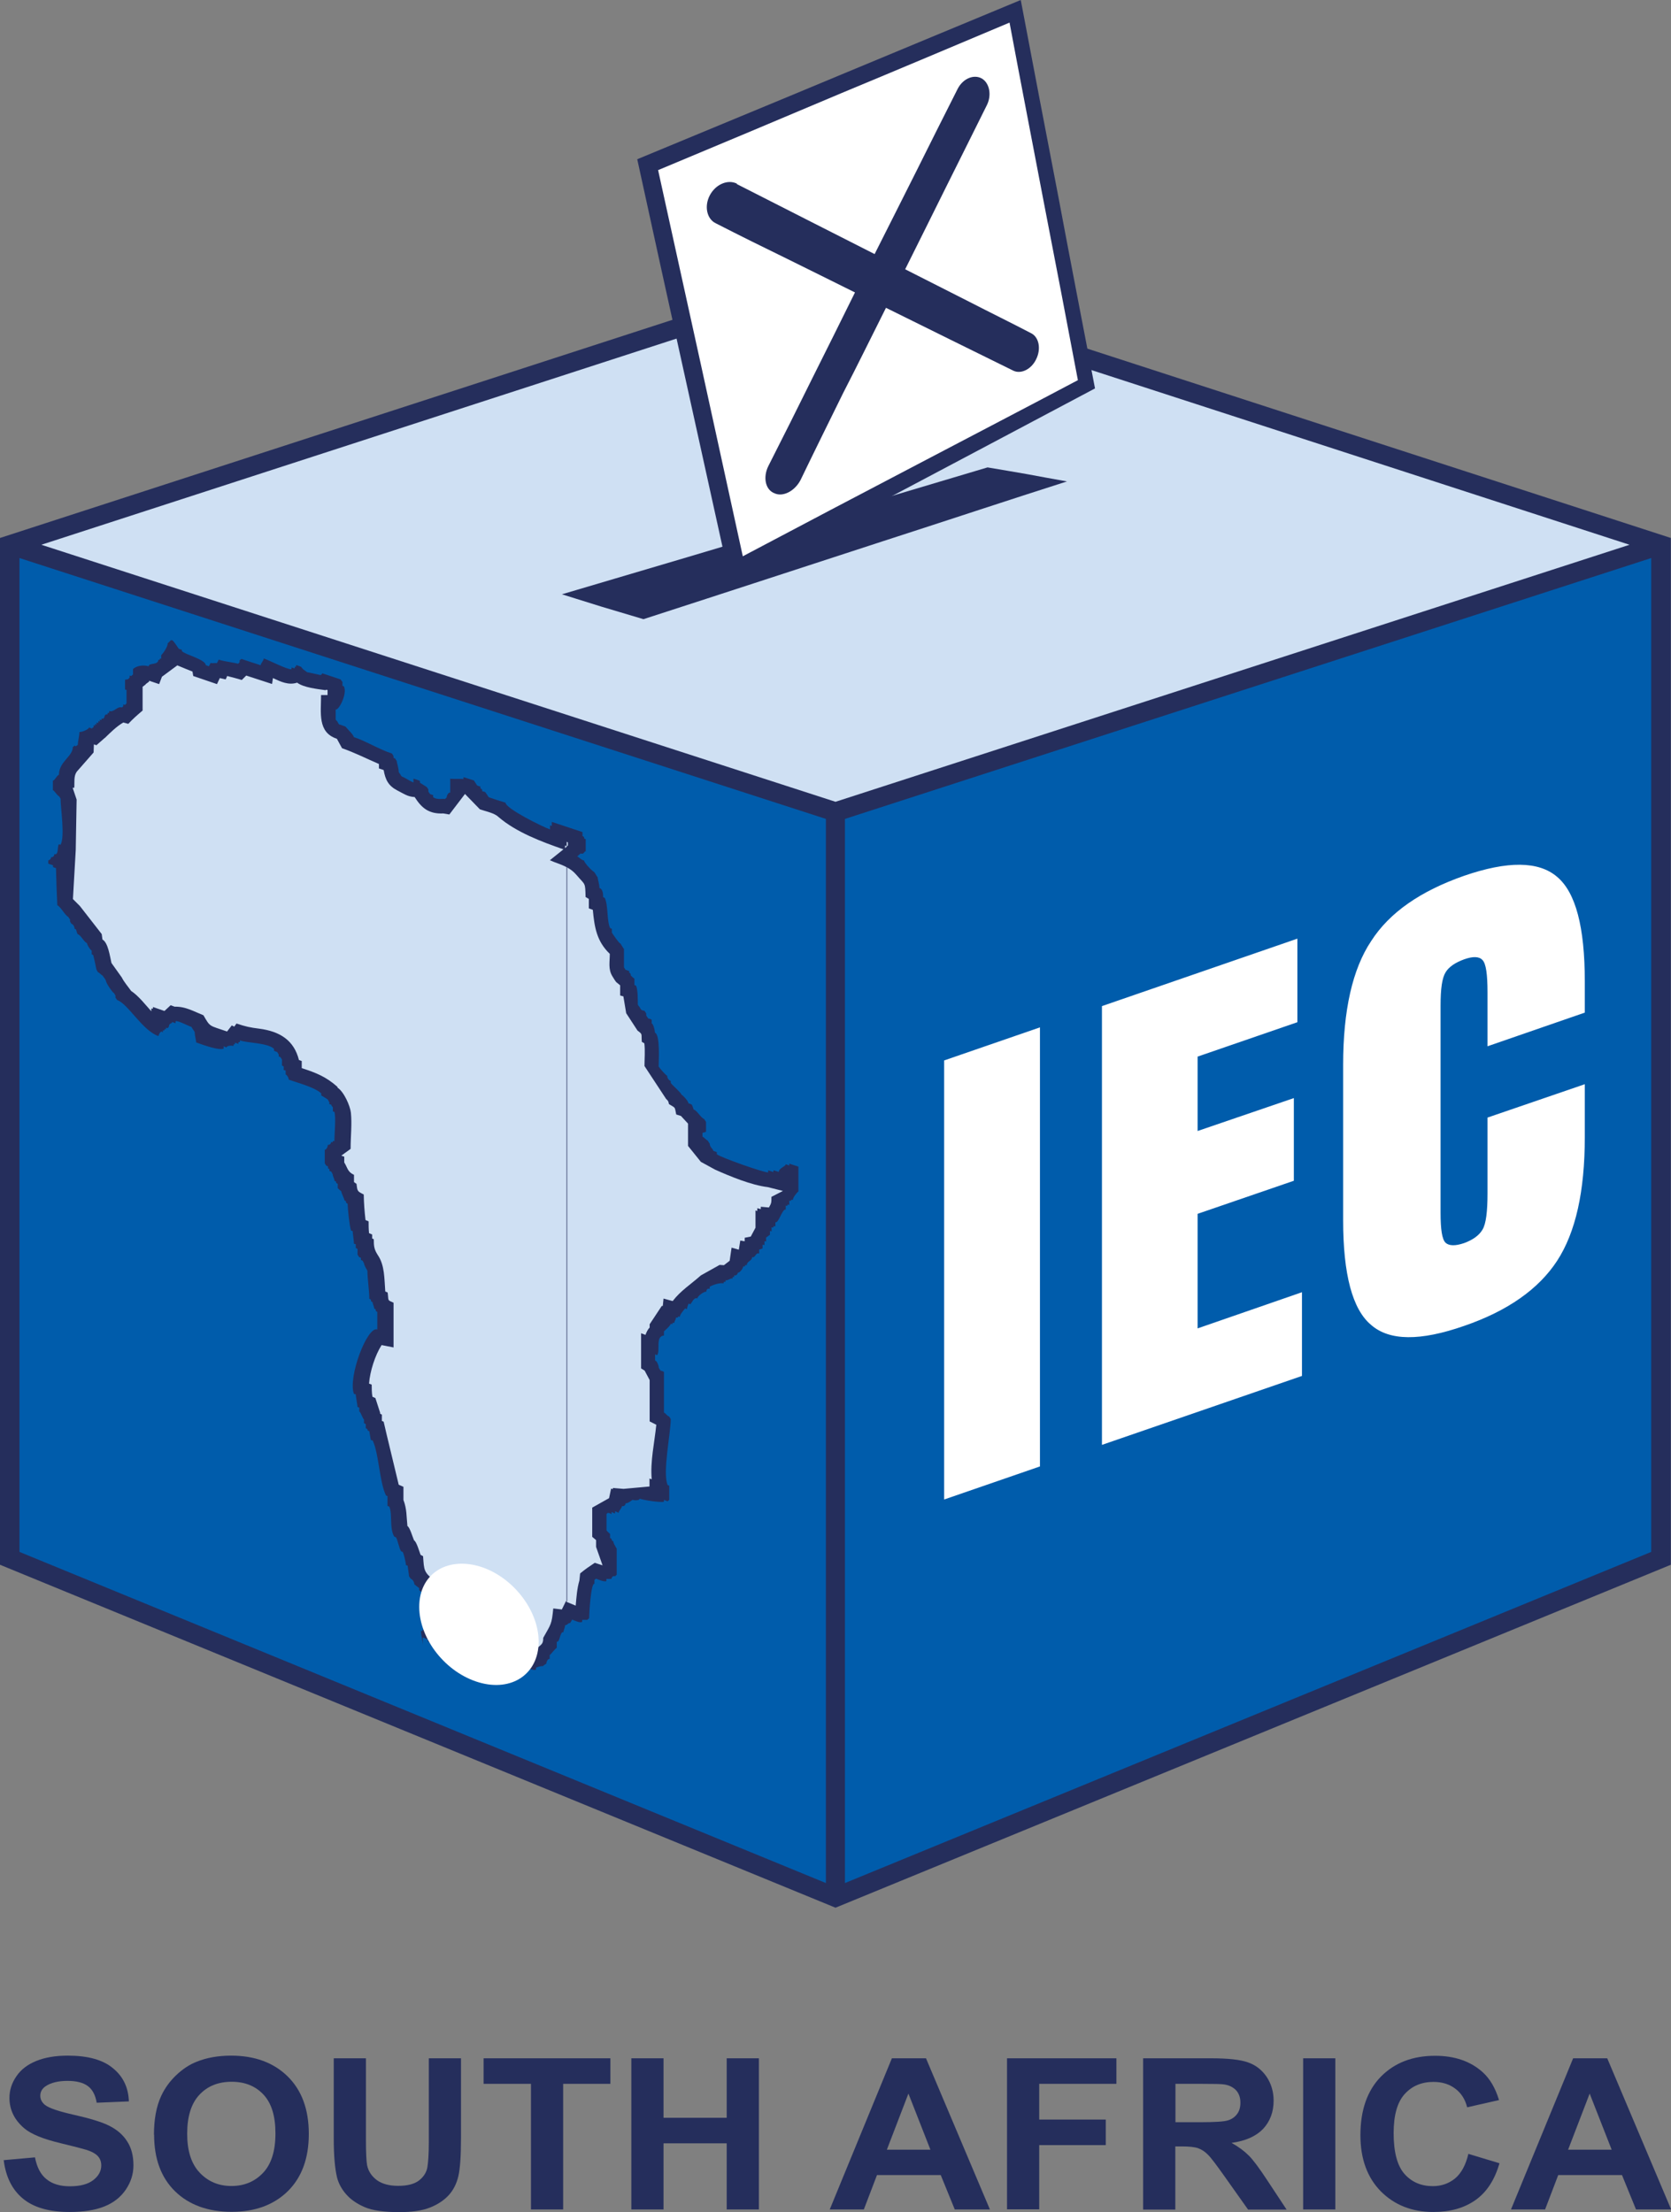 <?xml version="1.0" encoding="UTF-8"?>
<svg id="Layer_2" data-name="Layer 2" xmlns="http://www.w3.org/2000/svg" viewBox="0 0 113.2 149.84">
  <rect x="0" y="0" width="113.2" height="149.84" fill="#808080" stroke="none"/>
  <defs>
    <style>
      .cls-1 {
        fill: #005cab;
      }

      .cls-1, .cls-2, .cls-3, .cls-4 {
        stroke-width: 0px;
      }

      .cls-2 {
        fill: #cfe0f3;
      }

      .cls-3 {
        fill: #fff;
      }

      .cls-4 {
        fill: #252e5c;
      }
    </style>
  </defs>
  <g id="Layer_1-2" data-name="Layer 1">
    <g>
      <g>
        <polygon class="cls-4" points="56.6 18.08 113.19 36.44 113.19 105.99 56.6 129.22 0 105.99 0 36.44 56.6 18.08"/>
        <polygon class="cls-1" points="1.32 37.8 55.95 55.47 55.95 127.55 1.32 105.12 1.32 37.8"/>
        <polygon class="cls-1" points="111.86 37.8 57.24 55.47 57.24 127.55 111.86 105.12 111.86 37.8"/>
        <polygon class="cls-2" points="56.6 19.44 110.39 36.9 56.6 54.31 2.8 36.9 56.6 19.44"/>
        <path class="cls-4" d="M11.67,43.37c.1.05.32.4.43.56.07.05.14.06.22.08v.09c.2.24,1.62.57,1.62.96.03.01.07.01.11.03.04.03.07.03.1.04.04-.07.08-.15.12-.23.1.05.32-.01.42.02.06-.09.09-.16.12-.24.43.14.97.18,1.32.28.03-.03.06-.06.1-.1v-.13s.08-.05.12-.1c.42.15.88.29,1.31.43,0-.13.21-.32.21-.46.33.11,1.65.79,1.88.73v-.12c.06.02.13.05.22.06,0-.25.09.04.09-.22.12.03.23.07.34.12.03.04.07.1.13.16.07.06.19.13.27.2.32.06.62.13.92.2.06-.04.08-.07.12-.12.4.13.83.28,1.23.41.04.06.08.11.13.17v.27s.06,0,.1.04c.24.48-.34,1.62-.56,1.56v.68s.07.09.12.14c.03.07.07.13.1.18.16.05.31.1.45.16.12.16.56.57.56.71.68.2,1.78.86,2.58,1.11.04.06.08.11.11.18v.11s.08.04.11.05c.03.05.07.12.11.17,0,.14.13.45.13.73.02.06.06.11.09.14.04.08.07.13.13.18.2.07.54.31.78.4v-.26c.15.04.3.1.44.15v.13c.16.1.3.19.46.29.03.04.07.11.11.16v.14c.02.06.08.11.12.18.05.02.14.05.2.06v.14c.24.21.69.09.81.13.04-.04.07-.07.11-.11,0-.12.12-.36.24-.32v-.95c.11.04.77,0,.9.03v-.13c.23.07.46.14.7.22.07.11.15.22.22.34.04.02.07.02.1.04.04.02.09.03.12.03,0,.28.13.06.13.32.02.02.05.02.12.03.02,0,.06.03.09.04.09.12.15.23.23.34.38.13.76.26,1.14.37,0,.4,2.54,1.65,3.01,1.81v-.28s.06.03.12.05v-.28c.7.23,1.39.46,2.08.69v.27c.22.08,0,.15.22.21v.83c-.1-.05-.1.23-.34.14-.06.04-.09.07-.12.1-.05.04-.08.07-.12.1.12.04.24.22.47.28,0,.15.57.74.69.78.03.07.09.12.11.18.04.07.08.12.12.18,0,.14.12.46.12.72.25.07.25.48.25.62.03.01.08.03.11.05.24.49.13,1.54.36,2.04.03.02.06.03.12.05v.26c.12.18.47.71.59.75.02.05.07.11.11.18.03.05.07.13.12.17v1.25c.04.05.06.11.12.18.03,0,.07,0,.11.03.04.02.07.02.12.03,0,.27.11.05.11.31.08.09.16.16.25.22v.43s.06.02.1.04c.13.19.13,1,.13,1.29.03.06.07.11.12.16.03.07.07.14.12.19.03.02.07.04.12.05.03,0,.06,0,.11.04.04.06.06.1.1.16v.14c.06.08.09.13.14.2.02,0,.06.01.11.02.04.01.06.04.12.06v.25c.12.04.22.5.22.63.37.13.25,2,.25,2.29.12.18.47.57.58.63,0,.26.24.35.24.35v.13c.12.18.72.67.72.79.12.06.48.45.48.6.03,0,.06.01.12.03.03.02.08.03.11.06.05.1.08.2.12.32.24.07.48.56.72.65.03.07.08.12.12.19v.67c-.09.03-.16.06-.24.07v.26c.12.05.24.22.36.27.04.07.08.14.13.2,0,.26.24.36.24.49.09.04.16.05.24.09v.14c.23.21,3.24,1.27,3.48,1.23v-.14c.12.04.23.07.35.12v-.12c.12.02.24.07.37.11,0-.26.47-.37.47-.52.09.02.17.06.24.09v-.13c.21.07.41.13.62.2v1.68c-.12.09-.38.42-.38.58-.24-.08,0,.13-.24.04v.3c-.24-.11,0,.12-.24.04v.27c-.24-.07-.47.93-.7.86v.28c-.26-.08,0,.13-.26.06v.28s-.08-.03-.11-.04v.27c-.1.05-.17.14-.26.18v.28s-.07-.03-.11-.03v.27s-.09-.03-.13-.03v.25c-.06.03-.15.06-.23.08v.27c-.25-.1-.25.32-.48.24,0,.27-.36.27-.36.55-.24-.07,0,.14-.24.07,0,.14-.24.46-.37.43,0,.12-.12.22-.24.18,0,.29-.11-.05-.11.22-.12-.05-.36.17-.47.11,0,.28-.14-.04-.14.22-.24-.07-.82.13-.94.23v.14s-.23-.08-.23.2c-.13-.06-.61.3-.61.45-.24-.1-.36.29-.47.39-.06-.02-.09-.03-.12-.04-.06.11-.09.24-.12.38-.04-.02-.08-.04-.11-.06,0,0-.37.41-.37.58-.25-.11,0,.12-.25.03,0,.14-.12.25-.12.38-.24-.08,0,.15-.24.05,0,.12-.46.52-.46.52v.28c-.6.05-.23,1.01-.46,1.33-.04-.01-.09-.03-.14-.05v.41c.14.04.25.37.25.5.03.06.08.12.12.19.02,0,.08.02.12.03.03.02.08.04.11.05v2.76c.11.04.22.23.34.26.06.07.1.13.12.19,0,.95-.57,3.62-.21,4.46.03.01.06.03.11.04v.96s-.07.06-.11.1c-.11-.04-.17-.06-.25-.1v.13c-.23.06-1.3-.09-1.65-.21,0,.13-.35.13-.48.08,0,0-.35.28-.47.23,0,.14-.12.23-.24.19,0,.13-.23.32-.23.46-.07-.04-.15-.06-.24-.11v.15s-.09-.02-.12-.04c-.03-.02-.08-.04-.12-.05v.14c-.06-.05-.15-.07-.24-.09-.04.03-.08.04-.1.09v1.1c.06.08.14.15.24.24v.28c.22.08,0,.13.22.22,0,.13.12.31.23.5v1.76s-.09.08-.11.11c-.12-.05-.24.04-.24.17-.12.01-.24.01-.35.01v.14c-.13.08-.58-.11-.7-.16-.04.04-.09.06-.11.1v.25c-.24-.08-.36,2.06-.36,2.34-.05.03-.08.06-.12.1h-.35v.13c-.11.1-.45-.05-.68-.15-.05.09-.09.17-.14.24-.1-.05-.22.18-.33.13,0,.14-.12.37-.12.49-.24-.09-.24.74-.45.63v.42c-.14.09-.36.4-.48.5v.26c-.11-.04-.23.18-.23.32-.04.02-.09.06-.12.07-.04.04-.09.08-.12.1-.12-.04-.46.1-.46.1v.13c-.11.08-.45-.06-.58-.11v.14c-.18-.08-.38-.16-.58-.24v.12c-.45.11-1.5-.05-2.07-.29-.12-.17-.44-.57-.44-.72-.46-.19-1.05-.41-1.4-.28v.12h-.34v.13c-.13-.05-.33,0-.33.27-.06.03-.09.08-.11.1-.35-.15-.71-.42-.92-.79-.07-.04-.15-.05-.24-.08v-.11c-.11-.07-.2-.12-.32-.17v-.14c-.14-.05-.23-.1-.34-.13v.52c0-.25-.12-.72-.12-.97.22.09,0-.14.22-.05v-.66c-.22-.1,0-.15-.22-.24,0-.13.12-.49.22-.45v-.4s.07.05.13.06v-.55c-.06-.07-.08-.13-.13-.19-.11-.1-.22-.18-.34-.26v-.15c-.12-.09-.23-.17-.33-.26,0-.14-.11-.33-.24-.37-.04-.05-.08-.11-.12-.18,0-.13-.09-.58-.09-.71-.06-.02-.09-.03-.12-.03,0-.16-.13-.73-.21-.89-.05-.02-.09-.04-.12-.06-.13-.18-.22-.75-.35-.95-.05,0-.08-.03-.11-.04-.34-.54-.11-1.54-.34-2.04-.04,0-.08-.03-.12-.03v-.68s-.06-.01-.1-.03c-.46-.97-.46-2.74-.9-3.73-.07-.01-.09-.02-.13-.04-.03-.17-.07-.38-.1-.59-.24-.07,0-.1-.24-.2v-.28s-.08-.04-.12-.06v-.25c-.09-.05-.21-.49-.32-.55v-.25c-.05-.02-.08-.04-.12-.05,0-.12-.12-.72-.12-.86-.04,0-.06-.02-.12-.02-.43-1.11.9-4.62,1.58-4.37v-1.19c-.21-.08,0-.16-.21-.22,0-.15-.11-.31-.11-.44-.22-.08,0-.15-.22-.23,0-.53-.13-1.38-.13-1.9-.11-.18-.23-.39-.23-.51-.02-.04-.07-.09-.09-.17-.05-.01-.1-.03-.12-.06v-.13s-.07-.04-.11-.04c-.05-.07-.08-.11-.12-.18v-.39s-.08-.03-.12-.06v-.25s-.06-.03-.12-.03c0-.16-.09-.74-.09-.87-.04,0-.08-.02-.11-.03-.11-.31-.23-1.55-.23-1.82-.22-.09,0-.14-.22-.23,0-.12-.21-.47-.21-.61-.09-.07-.17-.14-.24-.21v-.3c-.22-.07,0-.12-.22-.2,0-.14-.12-.3-.12-.43-.03-.07-.07-.13-.1-.19-.05-.02-.09-.04-.12-.04v-.13s-.07-.03-.1-.05v-.14c-.05-.01-.08-.02-.12-.05-.03-.05-.07-.09-.1-.16v-.92c.1.03.21-.2.21-.33.1.03.22-.07.22-.19.22.09,0-.13.22-.05,0-.4.12-1.69,0-1.99-.02,0-.09-.03-.1-.03v-.27c-.05-.07-.09-.11-.12-.19-.05-.02-.09-.02-.12-.03v-.13c-.04-.05-.07-.11-.1-.18-.15-.11-.3-.19-.45-.28v-.14c-.44-.42-1.65-.73-2.2-.93,0-.13-.12-.32-.21-.35v-.27c-.05-.01-.09-.03-.13-.03v-.23c-.03-.05-.09-.05-.12-.08v-.4s-.06-.11-.1-.16c-.03-.03-.09-.04-.12-.05v-.13c-.03-.06-.07-.12-.1-.17-.09-.03-.16-.06-.22-.09v-.13c-.45-.42-1.88-.39-2.3-.57,0,.27-.12-.04-.12.24-.04-.03-.1-.03-.12-.06-.05,0-.07,0-.1-.03,0,.27-.1-.04-.1.23-.13-.04-.47-.03-.47.1-.06-.02-.13-.04-.2-.09v.17c-.33.13-1.3-.22-1.86-.42,0-.14-.1-.43-.1-.7-.06-.12-.16-.22-.22-.35-.22-.07-.99-.48-1.08-.38v.13c-.07-.03-.16-.05-.22-.09,0,.13-.23.06-.23.32-.02.04-.06.07-.09.1-.04,0-.09-.03-.11-.03v.11s-.08,0-.1-.02v.09s-.08.02-.11,0v.13s-.08-.03-.11-.06c-.03.05-.07.07-.1.1-.03.07-.07.15-.09.22-1.09-.38-2.05-2.18-2.79-2.44-.05-.07-.09-.11-.12-.17v-.14c-.03-.06-.07-.11-.1-.16-.11-.05-.55-.7-.55-.85-.02-.06-.06-.12-.1-.17-.05-.05-.08-.11-.12-.17-.1-.04-.2-.19-.32-.23-.03-.07-.07-.11-.1-.18-.07-.33-.13-.66-.22-.98-.04-.02-.07-.03-.1-.06v-.24c-.1-.05-.32-.39-.32-.51-.21-.07-.41-.55-.64-.61-.04-.1-.07-.19-.1-.31-.03-.01-.06-.03-.1-.05,0,0,0-.25-.21-.34-.04-.04-.08-.11-.1-.17v-.13c-.05-.05-.09-.1-.12-.17-.2-.07-.52-.7-.74-.78-.04-.83-.07-1.68-.09-2.52-.07-.02-.15-.04-.2-.07v-.12c-.12-.04-.22-.08-.32-.11v-.23c.09,0,.19-.1.19-.21.12.02.22-.07.22-.21.31.12.19-.58.31-.66.03.01.07.01.11.03.31-.55,0-2.49,0-3.12-.04-.08-.07-.13-.11-.17-.12-.05-.31-.38-.41-.41v-.65c.1.04.3-.4.41-.38,0-.91.94-1.24.94-1.89.05-.03.09-.06.12-.1.04.03.07.05.1.05.03-.05.06-.06.12-.09,0-.25.11-.62.11-.88.11.03.64-.17.64-.3.03,0,.06.01.1.03.03,0,.06.02.1.04.03-.04.06-.07.12-.1v-.13s.07.04.1.04v-.12s.06.02.1.04v-.14s.07.01.12.04v-.15s.07.05.1.05v-.14s.07.03.12.03v-.11s.05.01.09.04c.02-.04.07-.06.1-.1,0-.15.1-.25.21-.2,0-.26.12.05.12-.24.32.11.54-.34.85-.24.03-.01.07-.04.1-.09v-.12s.07.02.12.04c.02-.04.07-.07.1-.11v-.91s-.06-.02-.1-.02v-.67c.07-.01.14-.02.21-.04.05-.04.06-.07.1-.11v-.13s.08.02.11.03c.04-.03.06-.06.12-.1v-.37c.2-.2.64-.31,1.06-.19,0-.26.66-.05.66-.45.19.07,0-.13.19-.06v-.24c.11-.11.44-.54.44-.81.07-.06.15-.13.22-.21"/>
        <path class="cls-2" d="M38.38,58.74c-.34-.19-.73-.29-1.13-.47l.92-.74c-1.47-.51-3.19-1.15-4.4-2.19-.29-.28-.87-.38-1.26-.52l-1.01-1.04-1.06,1.39-.41-.07c-.96.04-1.45-.34-1.94-1.11-.5-.03-.74-.23-1.16-.44-.62-.32-.82-.72-.94-1.39l-.32-.11v-.3c-.86-.37-1.62-.76-2.5-1.07l-.35-.64c-1.32-.43-1.07-1.76-1.07-2.96h.44v-.34l-.09-.02-.05.03c-.56-.08-1.49-.18-1.92-.51-.58.19-1.11-.06-1.64-.31l-.06.4-1.75-.57-.3.3c-.35-.11-.66-.18-.99-.27l-.1.23-.4-.09-.19.41c-.54-.18-1.05-.36-1.61-.55l-.05-.3c-.34-.14-.69-.27-1.03-.42l-1.04.77-.19.5-.68-.23v.06l-.23.17v.02l-.21.16v1.61c-.39.33-.63.54-.97.9l-.34-.09c-.47.28-.85.66-1.25,1.05h-.01l-.56.49-.17-.06-.02.55-1.14,1.3c-.22.31-.14.71-.17,1.09h-.11s.27.8.27.8l-.06,3.42-.19,3.32.47.47,1.48,1.9.05.37c.38.21.5,1.11.61,1.59l.7.98c.16.32.41.6.63.91.53.36.95.92,1.37,1.38v-.18h.11s0-.11,0-.11l.78.27.42-.39.27.1c.74-.02,1.27.31,1.95.58.48.83.37.67,1.6,1.1l.32-.41.17.08.15-.21c.63.21.92.27,1.55.35,1.36.18,2.34.76,2.68,2.12l.19.07v.48c.98.32,1.64.58,2.42,1.27v.05c.45.29.86,1.25.91,1.7.08.79-.02,1.62-.02,2.45l-.63.46.2.07v.39c.24.38.21.63.66.84v.49l.17.12c.06.5.05.5.49.72.01.57.05,1.13.12,1.73l.21.09c0,.26,0,.55.03.8l.21.09v.27l.11.05c0,.49.03.69.27,1.07.48.7.44,1.61.51,2.47l.16.07c.08.59-.05.49.4.69v3.03l-.81-.16c-.44.69-.79,1.78-.85,2.61l.18.07c0,.26,0,.55.05.82l.2.09.32.99v.07l.12.06v.43l.12.05.19.82.83,3.45.32.14v.89c.24.63.2,1.13.27,1.77.16.07.35.75.45.97.16.07.36.76.44.98l.17.09c.07.97.03,1.08.85,1.72v.12c.8.65.33,2.28.33,3.17l.61.6c.97-.68,2.19-.1,3.16.3.1.6.05.57.63.68v-.57l.58.24v-.12l1.49.4.03-.27c.33-.3.46-.3.46-.74.53-.95.57-.89.68-1.99l.58.07.28-.57.08.02v-49.73M38.28,57.45v-.18l.1.04v.05l-.1.09ZM38.38,108.47v-49.73c.23.11.46.28.65.5.64.75.61.49.64,1.52l.22.13v.64l.27.1c.11,1.15.25,2.12,1.15,2.98,0,.55-.12,1.03.17,1.51.07.12.25.42.31.44l.22.18v.69l.22.06.19,1.14.77,1.18c.37.27.24.21.29.76l.17.1c.06.5.01,1.03.01,1.54l1.46,2.22c.15.15.15.14.2.36.48.29.37.16.49.7l.32.1.48.52v1.51l.87,1.08.97.53c1.01.45,2.45,1.05,3.56,1.18l1.03.26-.78.4c0,.4,0,.42-.17.72l-.55-.05v.16l-.24-.06v.19l-.12-.04v1.17l-.32.6-.41.08v.24l-.3-.05-.1.62-.49-.14-.13.89-.39.3-.29-.02-1.27.71c-.66.59-1.38,1.04-1.91,1.74l-.62-.17-.05.5h-.07s-.82,1.24-.82,1.24v.23c-.11.08-.25.37-.28.49l-.3-.11v2.38l.24.15.34.64v2.8l.45.23c-.12,1.2-.42,2.49-.31,3.69l-.15-.05v.54l-1.76.16-.72-.06v.08l-.12-.04-.14.65-1.14.64v1.98l.26.22v.46l.44,1.25-.53-.17c-.39.26-.63.42-.99.72l-.05.48c-.16.54-.2,1.14-.25,1.7l-.63-.26ZM38.38,57.31h.01v-.29l.08.04v.21l-.1.08v-.05Z"/>
        <path class="cls-4" d="M38.05,40.26c5.91-1.74,11.32-3.35,16.26-4.83,4.51-1.37,8.71-2.61,12.59-3.77.87.14,1.75.3,2.64.45.9.17,1.8.33,2.74.5-3.83,1.22-7.95,2.59-12.47,4.05-4.89,1.59-10.28,3.36-16.22,5.28-.96-.29-1.91-.57-2.85-.85-.91-.28-1.79-.56-2.69-.84"/>
        <path class="cls-3" d="M90.99,72.12c0-3.68.63-6.48,1.9-8.38,1.24-1.93,3.33-3.38,6.3-4.42,2.94-1.01,5.04-1,6.29.07,1.27,1.06,1.88,3.42,1.88,7.08v2.12l-6.59,2.28v-3.65c0-1.21-.1-1.95-.34-2.19-.22-.25-.65-.26-1.24-.05-.63.23-1.04.52-1.26.88-.24.39-.34,1.12-.34,2.26v14.03c0,1.13.1,1.8.34,2.03.23.21.65.23,1.26.02.6-.22,1.02-.53,1.24-.91.24-.39.34-1.23.34-2.45v-5.14l6.59-2.26v3.59c0,3.67-.62,6.45-1.88,8.38-1.25,1.91-3.35,3.39-6.29,4.4-2.98,1.04-5.06,1.02-6.3-.06-1.27-1.05-1.9-3.42-1.9-7.09v-10.53M74.65,97.88v-29.73l13.24-4.57v5.66l-6.76,2.33v5.04l6.52-2.23v5.6l-6.52,2.24v7.76l7.07-2.45v5.67l-13.55,4.67ZM63.96,71.83l6.49-2.24v29.74l-6.49,2.24v-29.73Z"/>
        <path class="cls-3" d="M32.45,106.09c2.22.65,4.04,2.93,4.04,5.11s-1.81,3.41-4.04,2.76c-2.24-.65-4.05-2.93-4.05-5.12s1.81-3.39,4.05-2.75"/>
        <path class="cls-4" d="M43.16,10.79c4.69-1.95,9.24-3.82,13.64-5.66,4.22-1.76,8.36-3.47,12.35-5.13.85,4.49,1.7,8.94,2.55,13.34.82,4.38,1.66,8.69,2.48,12.97-3.81,2.03-7.74,4.1-11.77,6.24-4.19,2.21-8.5,4.5-12.94,6.87-1.03-4.66-2.06-9.35-3.11-14.1-1.06-4.78-2.12-9.63-3.19-14.53"/>
        <path class="cls-3" d="M44.59,11.52c4.27-1.78,8.43-3.53,12.43-5.22,3.9-1.62,7.69-3.22,11.37-4.77.77,4.13,1.57,8.22,2.34,12.27.78,4.01,1.54,7.99,2.29,11.95-3.51,1.86-7.13,3.74-10.86,5.7-3.84,2.01-7.78,4.08-11.84,6.23-.93-4.27-1.87-8.57-2.82-12.9-.97-4.38-1.93-8.79-2.92-13.27"/>
        <path class="cls-4" d="M49.92,12.47c1.6.81,3.19,1.62,4.76,2.42,1.55.78,3.06,1.56,4.57,2.32.95-1.89,1.91-3.78,2.85-5.66.92-1.85,1.85-3.7,2.78-5.54.36-.69,1.08-.99,1.62-.7.54.31.69,1.13.36,1.8-.91,1.84-1.83,3.67-2.75,5.52-.92,1.85-1.85,3.73-2.79,5.61,1.47.74,2.91,1.48,4.36,2.21,1.42.73,2.81,1.41,4.19,2.13.51.27.67,1.04.33,1.74-.32.69-1.03,1.04-1.55.79-1.39-.69-2.81-1.39-4.24-2.09-1.44-.71-2.92-1.44-4.39-2.17-.96,1.91-1.91,3.85-2.9,5.77-.96,1.95-1.93,3.91-2.89,5.9-.4.76-1.2,1.16-1.77.89-.62-.24-.78-1.09-.41-1.84,1.01-1.99,2-3.96,2.98-5.95.97-1.93,1.93-3.87,2.89-5.81-1.5-.74-3.03-1.51-4.6-2.28-1.58-.77-3.2-1.57-4.82-2.4-.62-.29-.8-1.16-.42-1.89.39-.75,1.22-1.11,1.84-.8"/>
      </g>
      <g>
        <path class="cls-4" d="M.25,146.32l2.12-.19c.13.68.39,1.17.78,1.48.39.32.92.48,1.58.48.7,0,1.23-.14,1.59-.42.36-.28.54-.61.54-.99,0-.24-.07-.45-.22-.62-.15-.17-.41-.32-.79-.44-.26-.08-.84-.23-1.75-.45-1.17-.28-1.99-.61-2.46-1.01-.66-.56-1-1.25-1-2.06,0-.52.16-1.01.47-1.46.31-.46.76-.8,1.35-1.04.59-.24,1.3-.36,2.13-.36,1.36,0,2.38.28,3.06.85.69.56,1.05,1.31,1.08,2.25l-2.18.09c-.09-.53-.29-.9-.6-1.13-.31-.23-.77-.35-1.38-.35s-1.13.12-1.49.37c-.23.16-.35.37-.35.64,0,.24.11.45.32.62.28.22.94.44,2.01.68,1.06.24,1.85.48,2.36.74.51.26.91.6,1.19,1.04.29.44.43.98.43,1.63,0,.59-.17,1.13-.52,1.65-.35.51-.83.89-1.46,1.14-.63.25-1.41.37-2.35.37-1.37,0-2.42-.3-3.15-.9-.73-.6-1.17-1.47-1.31-2.62Z"/>
        <path class="cls-4" d="M10.43,144.6c0-1.04.16-1.92.49-2.63.24-.52.58-.99,1.01-1.4.43-.41.89-.72,1.4-.92.67-.27,1.45-.41,2.33-.41,1.59,0,2.87.47,3.82,1.4.96.94,1.44,2.24,1.44,3.9s-.48,2.95-1.42,3.88c-.95.93-2.22,1.4-3.81,1.4s-2.89-.47-3.83-1.39c-.95-.93-1.42-2.21-1.42-3.84ZM12.68,144.53c0,1.16.28,2.04.85,2.64.57.6,1.28.9,2.15.9s1.58-.3,2.14-.89c.56-.59.84-1.48.84-2.67s-.27-2.05-.81-2.63c-.54-.58-1.26-.87-2.16-.87s-1.63.29-2.18.88c-.55.58-.83,1.47-.83,2.64Z"/>
        <path class="cls-4" d="M22.61,139.42h2.18v5.54c0,.88.03,1.45.08,1.71.09.42.32.75.67,1.01.35.25.83.38,1.44.38s1.09-.12,1.4-.36c.31-.24.5-.53.57-.88.06-.35.1-.93.1-1.74v-5.66h2.18v5.38c0,1.23-.06,2.1-.18,2.61-.12.51-.34.94-.65,1.28-.32.35-.74.63-1.27.84-.53.21-1.22.31-2.08.31-1.03,0-1.82-.11-2.35-.34-.53-.23-.95-.52-1.26-.88-.31-.36-.51-.74-.61-1.14-.14-.59-.22-1.45-.22-2.6v-5.46Z"/>
        <path class="cls-4" d="M35.97,149.66v-8.51h-3.21v-1.73h8.59v1.73h-3.2v8.51h-2.18Z"/>
        <path class="cls-4" d="M42.77,149.66v-10.24h2.18v4.03h4.28v-4.03h2.18v10.24h-2.18v-4.48h-4.28v4.48h-2.18Z"/>
        <path class="cls-4" d="M67.05,149.66h-2.37l-.95-2.33h-4.32l-.89,2.33h-2.31l4.21-10.24h2.31l4.33,10.24ZM63.03,145.61l-1.49-3.8-1.46,3.8h2.95Z"/>
        <path class="cls-4" d="M68.22,149.66v-10.24h7.41v1.73h-5.23v2.42h4.51v1.73h-4.51v4.35h-2.18Z"/>
        <path class="cls-4" d="M77.44,149.66v-10.24h4.59c1.16,0,2,.09,2.52.28.52.18.94.51,1.26.98.31.47.47,1.01.47,1.61,0,.77-.24,1.4-.71,1.91-.48.5-1.19.82-2.14.95.47.26.86.55,1.17.86.31.31.72.87,1.24,1.66l1.32,2h-2.61l-1.58-2.23c-.56-.79-.94-1.3-1.15-1.5-.21-.21-.43-.35-.66-.43-.23-.08-.6-.12-1.1-.12h-.44v4.28h-2.18ZM79.63,143.75h1.61c1.05,0,1.7-.04,1.96-.13.26-.08.46-.23.61-.43.15-.2.22-.46.22-.77,0-.34-.1-.62-.29-.83-.2-.21-.47-.35-.82-.4-.18-.03-.71-.04-1.59-.04h-1.7v2.6Z"/>
        <path class="cls-4" d="M88.28,149.66v-10.24h2.18v10.24h-2.18Z"/>
        <path class="cls-4" d="M99.46,145.89l2.12.64c-.32,1.12-.86,1.95-1.62,2.49-.76.54-1.71.81-2.87.81-1.43,0-2.62-.47-3.54-1.39-.92-.93-1.39-2.2-1.39-3.81,0-1.71.47-3.03,1.39-3.97.93-.94,2.15-1.41,3.67-1.41,1.32,0,2.4.37,3.22,1.11.49.44.86,1.07,1.11,1.89l-2.16.49c-.13-.53-.39-.95-.8-1.26-.41-.31-.9-.46-1.48-.46-.8,0-1.45.27-1.95.82-.5.55-.75,1.43-.75,2.65,0,1.29.25,2.22.74,2.77.49.55,1.13.82,1.92.82.58,0,1.08-.18,1.5-.52.42-.35.72-.9.9-1.65Z"/>
        <path class="cls-4" d="M113.2,149.66h-2.37l-.95-2.33h-4.32l-.89,2.33h-2.31l4.21-10.24h2.31l4.33,10.24ZM109.18,145.61l-1.49-3.8-1.46,3.8h2.95Z"/>
      </g>
    </g>
  </g>
</svg>